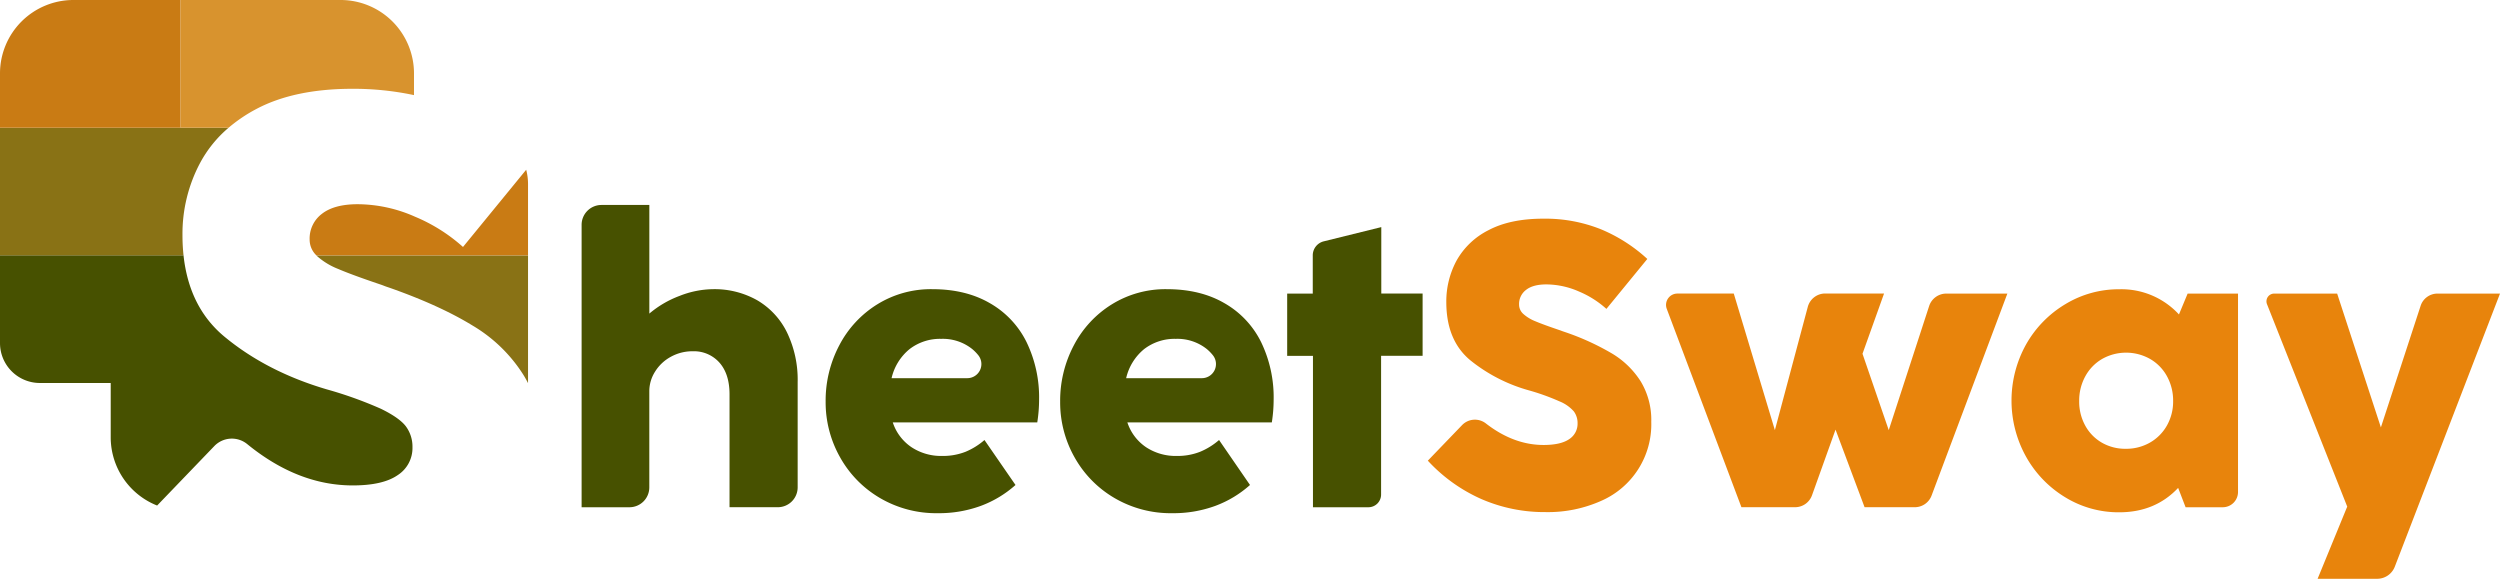 <svg xmlns="http://www.w3.org/2000/svg" viewBox="0 0 866 200.49"><defs><style>.cls-1{fill:#475100;}.cls-2{fill:#897215;}.cls-3{fill:#c97b14;}.cls-4{fill:#d8932e;}.cls-5{fill:#e8840c;}</style></defs><title>Sheetsway Logo</title><g id="y"><path class="cls-1" d="M74.26,154.5a8.42,8.42,0,0,1,11.38-.66q17.55,14.31,36.55,14.31,10.41,0,15.55-3.55a11.16,11.16,0,0,0,5.14-9.67,11.81,11.81,0,0,0-2.27-7.22q-2.27-3-8.69-6.12a138.25,138.25,0,0,0-18.78-6.73q-20.69-6.11-35.31-18.17Q65.52,106.54,63.57,88.43H0v30.41a13.83,13.83,0,0,0,13.83,13.83H38.35v18.79a25.44,25.44,0,0,0,16.08,23.66Z"/><path class="cls-2" d="M182.91,88.48v0H109.59l.31.3a24.59,24.59,0,0,0,7.28,4.4q4.65,2,14.32,5.27c.48.16,1,.34,1.52.55s1.17.43,1.9.67q17.39,6.12,28.76,13.09a52.31,52.31,0,0,1,17.62,17.08c.58.93,1.11,1.89,1.61,2.88h0Z"/><path class="cls-2" d="M63.21,81.39A52.17,52.17,0,0,1,69.39,56.3a41.93,41.93,0,0,1,9.8-12.06H0V88.43H63.57A66.58,66.58,0,0,1,63.21,81.39Z"/><path class="cls-3" d="M143.79,75.08a49.53,49.53,0,0,0-19.88-4.34q-8.09,0-12.36,3.3A10.71,10.71,0,0,0,107.26,83a7.52,7.52,0,0,0,2.33,5.45h73.32V63.8a19.63,19.63,0,0,0-.64-5L160.38,85.55A58.76,58.76,0,0,0,143.79,75.08Z"/><path class="cls-3" d="M62.57,0H25.44A25.44,25.44,0,0,0,0,25.44v18.8H62.57Z"/><path class="cls-4" d="M88.79,37.76q13.21-7,33.28-7a100.27,100.27,0,0,1,21.34,2.19V25.44A25.44,25.44,0,0,0,118,0H62.57V44.24H79.19A52.69,52.69,0,0,1,88.79,37.76Z"/><path class="cls-1" d="M262.28,104a26.25,26.25,0,0,1,10.33,11.14,37.68,37.68,0,0,1,3.7,17.21v36.48a6.88,6.88,0,0,1-6.87,6.87H252.71V136.62q0-7.05-3.49-11a11.78,11.78,0,0,0-9.28-3.94,15.36,15.36,0,0,0-7.58,1.92,14.6,14.6,0,0,0-5.44,5.13,12.63,12.63,0,0,0-2,6.77v33.34a6.88,6.88,0,0,1-6.88,6.87H201.47V77.87A6.88,6.88,0,0,1,208.34,71h16.59v37.63a35.12,35.12,0,0,1,10.5-6.14A32.35,32.35,0,0,1,247,100.17,30,30,0,0,1,262.28,104Z"/><path class="cls-1" d="M390.52,146.32a16.58,16.58,0,0,0,6.52,8.62,18.65,18.65,0,0,0,10.58,3,21.34,21.34,0,0,0,8.06-1.43,23.89,23.89,0,0,0,6.6-4.09L433,168a37.73,37.73,0,0,1-12,7.23,42.18,42.18,0,0,1-14.9,2.54,38.53,38.53,0,0,1-20-5.23,37.51,37.51,0,0,1-13.86-14.1,38.61,38.61,0,0,1-5-19.27A41,41,0,0,1,372,119.58a36.51,36.51,0,0,1,13.16-14.17,35.24,35.24,0,0,1,19-5.24q11.66,0,20,4.86a31.59,31.59,0,0,1,12.7,13.5,43.91,43.91,0,0,1,4.33,19.9,51.31,51.31,0,0,1-.63,7.89Zm5.83-25.41A18.28,18.28,0,0,0,390.1,131h26.21a4.89,4.89,0,0,0,3.86-7.91,14.77,14.77,0,0,0-2.22-2.25,16.34,16.34,0,0,0-10.64-3.46A17.29,17.29,0,0,0,396.35,120.91Z"/><path class="cls-1" d="M309.26,146.32a16.55,16.55,0,0,0,6.53,8.62,18.6,18.6,0,0,0,10.57,3,21.39,21.39,0,0,0,8.07-1.43,23.84,23.84,0,0,0,6.59-4.09L351.77,168a37.73,37.73,0,0,1-12,7.23,42.14,42.14,0,0,1-14.9,2.54,38.53,38.53,0,0,1-20-5.23A37.51,37.51,0,0,1,291,158.4a38.72,38.72,0,0,1-5-19.27,41,41,0,0,1,4.75-19.55,36.51,36.51,0,0,1,13.16-14.17,35.27,35.27,0,0,1,19-5.24q11.65,0,20,4.86a31.59,31.59,0,0,1,12.7,13.5,43.91,43.91,0,0,1,4.33,19.9,51.31,51.31,0,0,1-.63,7.89Zm5.84-25.41A18.24,18.24,0,0,0,308.84,131h26.21a4.89,4.89,0,0,0,3.86-7.91,14.77,14.77,0,0,0-2.22-2.25,16.32,16.32,0,0,0-10.64-3.46A17.26,17.26,0,0,0,315.1,120.91Z"/><path class="cls-1" d="M474,175.71H454.81V123.28h-8.93V101.71h8.86V88.46a5,5,0,0,1,3.81-4.86l19.93-4.93v23h14.31v21.57H478.41v48A4.39,4.39,0,0,1,474,175.71Z"/><path class="cls-5" d="M513.1,172.85a56.19,56.19,0,0,1-18.5-13.27l11.86-12.32a6.18,6.18,0,0,1,8.26-.57q9.6,7.44,19.95,7.45,5.94,0,8.87-2a6.34,6.34,0,0,0,2.93-5.51,6.74,6.74,0,0,0-1.29-4.12,13.23,13.23,0,0,0-5-3.49,78.78,78.78,0,0,0-10.71-3.84,56.29,56.29,0,0,1-20.14-10.37Q501,117.91,501,104.64a29.79,29.79,0,0,1,3.52-14.31,26,26,0,0,1,11.07-10.58q7.53-4,19-4a51.85,51.85,0,0,1,19.87,3.63A54.66,54.66,0,0,1,570.63,89.7L556.46,107a33.45,33.45,0,0,0-9.46-6,28.31,28.31,0,0,0-11.35-2.48q-4.6,0-7,1.88a6.1,6.1,0,0,0-2.44,5.1,4.34,4.34,0,0,0,1.5,3.28,14,14,0,0,0,4.15,2.51q2.66,1.13,8.17,3c.28.09.57.19.87.31s.67.24,1.08.38a87.34,87.34,0,0,1,16.41,7.47,29.91,29.91,0,0,1,10,9.74A25.79,25.79,0,0,1,572,146.11a28.91,28.91,0,0,1-17.38,27.4,45.19,45.19,0,0,1-19.27,3.88A54.69,54.69,0,0,1,513.1,172.85Z"/><path class="cls-5" d="M654.26,149l14-43a6.24,6.24,0,0,1,5.93-4.3h21.16l-26.27,70a6.22,6.22,0,0,1-5.83,4H645.89l-10.06-26.88-8.15,22.75a6.24,6.24,0,0,1-5.87,4.13H603.23L577.37,107a3.93,3.93,0,0,1,3.68-5.31h19.53L614.82,149l11.4-42.7a6.24,6.24,0,0,1,6-4.63h20.42l-7.47,20.87Z"/><path class="cls-5" d="M757.79,101.71h17.46v68.71a5.29,5.29,0,0,1-5.3,5.29H757.09l-2.58-6.7q-7.95,8.44-20.38,8.45a35.38,35.38,0,0,1-18.75-5.21,38.14,38.14,0,0,1-13.58-14.1,40,40,0,0,1,0-38.78,38,38,0,0,1,13.62-14,35.66,35.66,0,0,1,18.71-5.17,27.07,27.07,0,0,1,20.66,8.73ZM744.7,153.34a15.62,15.62,0,0,0,5.9-5.9,16.84,16.84,0,0,0,2.17-8.52,17.43,17.43,0,0,0-2.13-8.59,15.46,15.46,0,0,0-5.87-6,16.92,16.92,0,0,0-16.58,0,15.57,15.57,0,0,0-5.83,6,17.43,17.43,0,0,0-2.13,8.59,17.22,17.22,0,0,0,2.1,8.52,15.2,15.2,0,0,0,5.76,5.9,16.14,16.14,0,0,0,8.27,2.12A16.53,16.53,0,0,0,744.7,153.34Z"/><path class="cls-5" d="M823.44,200.49H802.82l10.26-25-27.79-70.12a2.68,2.68,0,0,1,2.49-3.67h21.81l15.15,46.35,13.77-42.13a6.12,6.12,0,0,1,5.82-4.22H866l-36.43,94.57A6.55,6.55,0,0,1,823.44,200.49Z"/></g></svg>